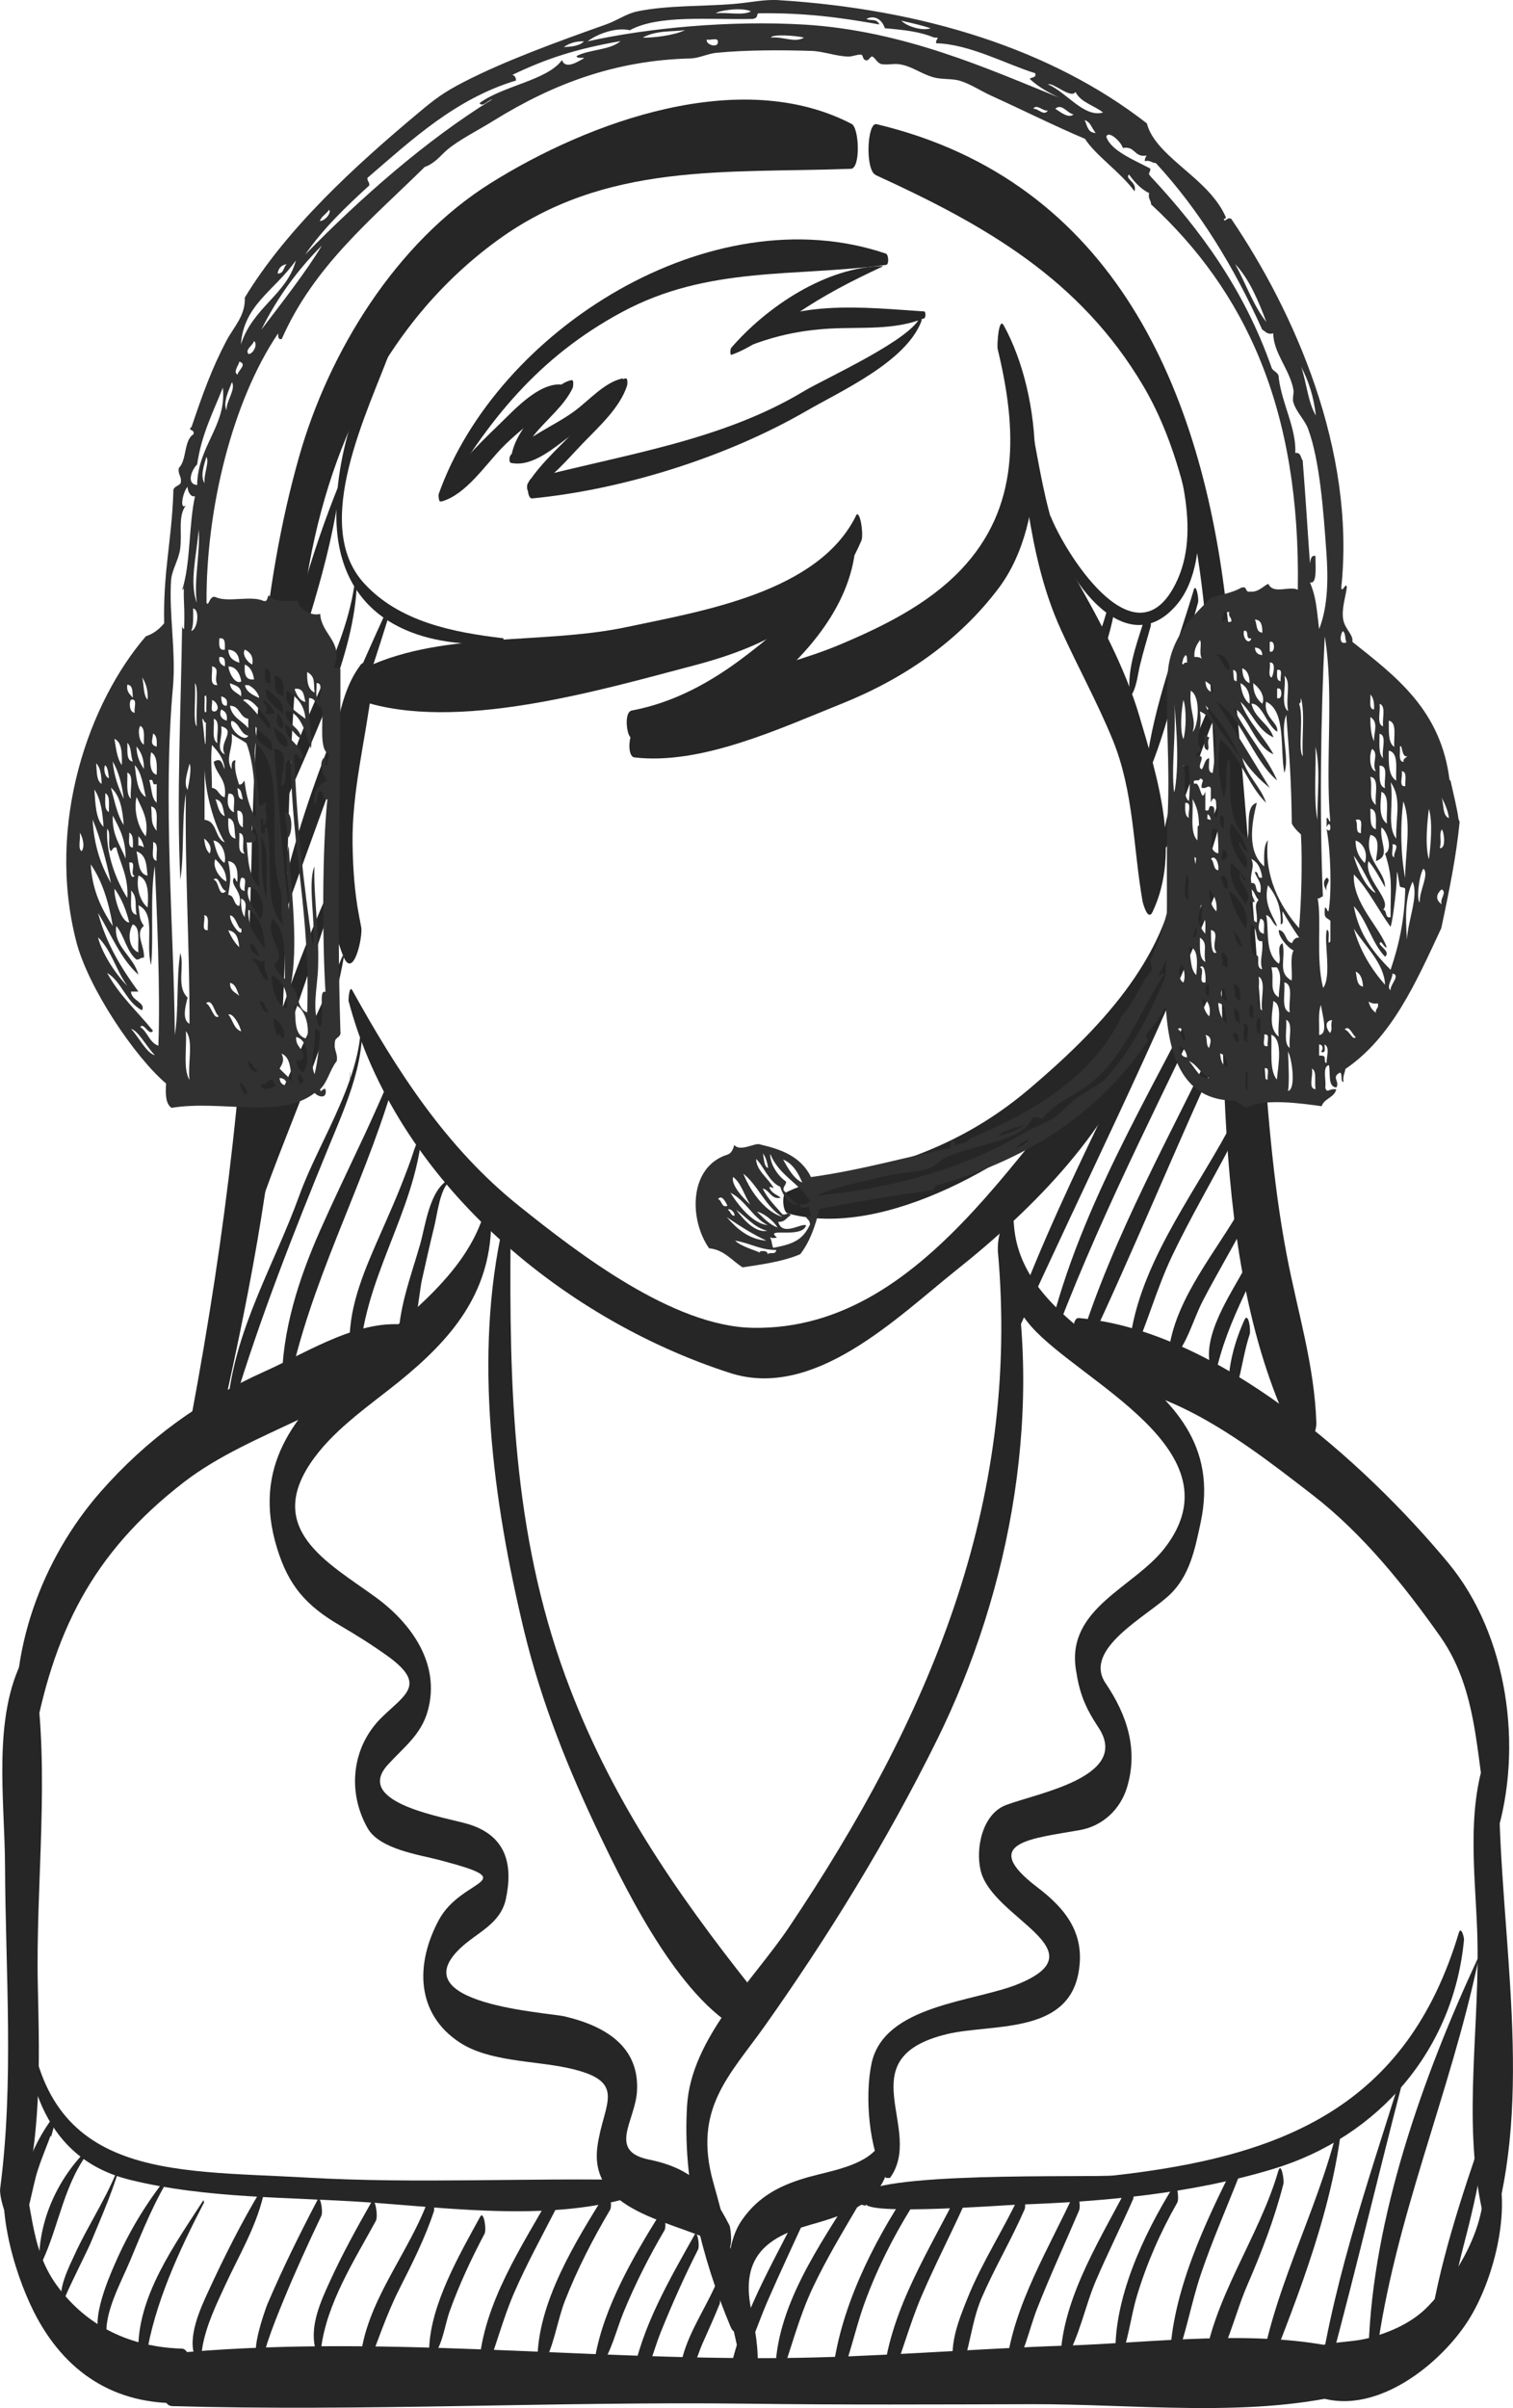 <?xml version="1.0" encoding="UTF-8"?>
<svg id="female_staff_03" data-name="female staff 03" xmlns="http://www.w3.org/2000/svg" viewBox="0 0 120.72 192">
  <defs>
    <style>
      .cls-1 {
        fill: #262626;
      }

      .cls-2, .cls-3 {
        fill: #313131;
      }

      .cls-3 {
        fill-rule: evenodd;
      }
    </style>
  </defs>
  <g>
    <path class="cls-1" d="M17.36,114.45c2.33-10.26,4.42-20.56,5.05-31.08,.71-11.78,.3-23.54,1.79-35.28,1.44-11.32,6.11-22.1,15.49-28.93,8.63-6.28,18.24-5.33,28.2-5.7,.79-.03,.67-3.26,.06-3.58-8.85-4.6-20.94-.2-28.8,4.72-7.53,4.71-12.91,13.42-15.29,21.83-3.01,10.6-3.56,21.76-3.81,32.72-.34,15.06-2.02,29.06-4.79,43.85-.27,1.46,1.59,3.68,2.09,1.44Z"/>
    <path class="cls-1" d="M69.85,13.95c8.73,3.99,16.33,8.29,21.38,16.84,5.5,9.32,5.26,24.06,5.88,34.68,.91,15.51-.96,35.07,6.27,49.36,.79,1.56,1.68-.57,1.65-1.37-.15-4.64-1.51-8.89-2.37-13.43-1.14-5.98-1.56-12.1-1.99-18.17-.8-11.12-1.57-22.12-2.79-33.21-1.93-17.43-8.96-34.23-27.94-38.75-.76-.18-.92,3.66-.08,4.04Z"/>
    <path class="cls-1" d="M79.6,27.82c1.56,6.43,1.82,12.65-2.97,17.65-2.62,2.73-6.18,4.48-9.6,5.92-5.52,2.32-12.04,2.86-16.55,7.04-.31,.29-.43,1.89,.14,1.96,5.34,.63,11.63-2.32,16.53-4.28,4.92-1.97,9.32-4.96,12.52-9.2,4.09-5.42,3.55-15.26,.42-20.96-.41-.75-.55,1.59-.49,1.86Z"/>
    <path class="cls-1" d="M50.25,58.73c2.12,2.52,6.81-.92,8.8-2.3,4.02-2.8,8.31-7.03,9.11-12.05,.02-.12-.05-1.73-.4-1.37-1.33,1.37-2.14,3.28-3.36,4.78-1.41,1.72-3.15,3.16-4.91,4.5-2.73,2.09-5.71,3.73-9.08,4.36-.6,.11-.43,1.75-.15,2.08Z"/>
    <path class="cls-1" d="M68.29,41.14c-3.02,6.1-12.27,7.58-18.31,8.86-6.91,1.46-15.12,.24-21.37,3.51-.54,.28-.4,2.17,.17,2.36,7.59,2.54,18.98-.81,26.58-2.81,5.95-1.56,10.88-4.09,13.37-9.96,.2-.46-.12-2.62-.45-1.97Z"/>
    <path class="cls-1" d="M28.73,53.07c-2.09,2.78-2.22,7.87-2.5,11.2-.33,3.95-.32,8.16,1.13,11.9,.81,2.1,1.61-1.47,1.46-2.25,.74,3.9-.02-.09-.18-.94-.36-1.9-.48-3.8-.51-5.73-.05-4.2,1.02-8.18,1.53-12.31,.05-.36-.21-2.84-.94-1.87Z"/>
    <path class="cls-1" d="M80.33,30.82c1.59,6.62,1.47,13.14,4.33,19.41,1.33,2.93,2.88,5.74,4.11,8.73,1.71,4.19,1.63,8.53,2.39,12.89,.04,.2,.43,1.64,.8,.86,2.29-4.8,.38-10.78-1.05-15.61-1.16-3.92-3.22-7.71-5.23-11.25-2.87-5.05-2.78-11.39-4.61-16.86-.47-1.39-.84,1.34-.72,1.83Z"/>
    <path class="cls-1" d="M93.97,69.28c-.9,7.32-6.47,12.98-11.86,17.55-2.99,2.53-6.19,4.32-9.9,5.6-3.18,1.09-6.46,1.17-9.49,2.64-.36,.17-.27,1.56,.12,1.67,7.74,2.17,18.53-4.32,23.88-9.5,5.13-4.96,8.66-10.27,8.19-17.57-.06-.95-.75-1.85-.92-.39Z"/>
    <path class="cls-1" d="M86.02,108.15c2.4,2.02,5.45,2.73,8.27,4.07,3.74,1.78,7.2,4.47,10.46,6.99,3.97,3.07,7.31,7.22,10.17,11.28,3.3,4.69,2.78,10.48,4.07,15.79,.06,.25,.26,.52,.38,.13,2.19-7.03,.95-16.06-3.82-21.8-6.68-8.05-18.45-18.56-29.48-19.52-.71-.06-.46,2.71-.05,3.06Z"/>
    <path class="cls-1" d="M118.95,139.03c-2.03,4.53-1.27,10.05-1.09,14.85,.28,7.36-1.19,15.03,.38,22.27,.28,1.3,1.02,1.13,1.3-.03,2.75-11.29-.22-24.04,.08-35.55,0-.17-.29-2.39-.67-1.54Z"/>
    <path class="cls-1" d="M118.35,174.05c.27,3.41-2.13,7.49-4.4,9.83-1.23,1.27-2.86,2-4.53,2.48-1.79,.52-3.62,.21-5.24,1.13-.6,.34-.53,2.9,.08,3.22,4.74,2.51,10.46-1.9,12.88-5.68,2.08-3.25,3.69-9.4,1.98-13.08-.51-1.09-.79,1.86-.77,2.09Z"/>
    <path class="cls-1" d="M.82,171.7c-1.43,3.56,.23,9.34,1.88,12.62,2.44,4.84,6.46,7.47,11.93,7.28,1-.04,.92-4.31-.11-4.34-4.05-.12-7.55-1.72-9.97-5.02-2.38-3.25-1.81-6.9-3.24-10.35-.08-.2-.32-.6-.49-.19Z"/>
    <path class="cls-1" d="M13.65,191.84c15.32,.44,30.68-.38,45.99-.19,7.58,.1,15.17,.06,22.75,.04,7.95-.02,17.06,1.07,24.79-.74,.77-.18,.68-3.52-.09-3.7-6.95-1.59-14.95-.46-22.06-.23-7.54,.25-15.06,.92-22.61,.99-16.27,.16-32.61-1.93-48.88-.35-.98,.1-.87,4.14,.1,4.16Z"/>
    <path class="cls-1" d="M1.56,176.65c1.76-5.98,1.6-12.04,1.46-18.23-.19-8.26,1.01-17.05-.27-25.19-.04-.26-.44-1.86-.89-1-2.48,4.71-1.48,11.32-1.46,16.49,.04,8.55,.73,17.31-.39,25.8-.1,.77,.93,4.23,1.55,2.13Z"/>
    <path class="cls-1" d="M2.6,139.27c1.6-9.05,4.73-15.43,12.08-21.1,5.51-4.25,13.54-5.71,18.07-10.9,.21-.24,.34-1.54-.11-1.61-3.9-.59-7.95,2.08-11.49,3.67-5.13,2.3-9.42,5.4-13.13,9.62-4.69,5.35-7.45,12.85-6.59,19.94,.12,.98,.92,1.81,1.17,.38Z"/>
    <path class="cls-1" d="M27.83,79.87c3.74,14.13,16.81,25.22,30.42,29.6,6.73,2.17,13.32-4.43,18.05-8.2,6.31-5.02,12.49-11.31,15.2-19.03,.07-.19,0-1.85-.31-1.56-8.84,8.34-16.7,25.42-31.1,25.19-6.39-.1-13.93-5.92-18.68-9.72-5.83-4.67-9.74-10.78-13.31-17.21-.23-.4-.32,.78-.28,.93Z"/>
    <path class="cls-1" d="M79.91,97.13c-.14,3.03,.27,6.26,2.38,8.64,3.91,4.43,16.68,9.89,10.63,17.67-2.44,3.14-7.82,4.78-7.08,9.65,.28,1.88,.72,3.01,1.8,4.64,2.62,3.93-4.84,5.23-7.38,6.19-1.9,.73-2.44,3.49-2.01,5.24,.93,3.82,9.62,6.32,2.99,9.03-3.52,1.44-10.7,1.64-11.7,6.33-.55,2.57-.23,6.91,1.15,9.13h.32c2.81-3.87-3.46-9.54,4.56-11.47,3.5-.84,9.54,.06,10.47-4.83,.59-3.09-.93-5.1-3.28-6.88-4.73-3.6-.36-3.88,3.43-4.56,1.8-.33,3.2-1.65,3.73-3.39,.92-3.04,0-5.79-1.71-8.32-1.84-2.73,3.29-5.31,5.12-7.05,1.61-1.53,2.02-3.67,2.46-5.72,2.69-12.48-14.28-13.7-14.9-23.89-.08-1.31-.89-2.34-.99-.41Z"/>
    <path class="cls-1" d="M70.4,170.61c-.87,1.99-3.9,2.42-5.78,2.94-2.24,.62-4.07,1.5-5.43,3.47-2.14,3.09-.73,9.46,.4,12.63,.36,1.02,.81-.2,.84-.66,.13-1.71-.19-3.29-.52-4.96-.8-4.12,1.31-5.68,4.8-6.66,2.9-.82,5.83-1.77,6.27-5.14,.03-.22-.24-2.38-.58-1.61Z"/>
    <path class="cls-1" d="M79.61,99.66c1.85,20.3-5.55,37.44-16.63,53.96-2.81,4.2-7.83,8.85-8.16,14.26-.37,5.99,1.15,12.1,3.46,17.61,.55,1.3,.87-.98,.83-1.39-.38-3.48-1.26-6.73-2.2-10.1-1.64-5.87,1.3-8.51,4.12-12.48,5.11-7.22,9.75-14.76,13.68-22.69,6.04-12.18,8.7-26.99,5.68-40.37-.41-1.8-.83,.51-.77,1.19Z"/>
    <path class="cls-1" d="M40.14,97.67c-2.38,10.44-.8,22.06,1.67,32.33,1.37,5.7,3.56,11.14,6.09,16.41,2.26,4.71,6.63,13.54,11.72,15.72,1.02,.44,.81-3.04,.41-3.55-6.23-7.85-11.43-15.43-14.91-24.91-4.22-11.5-4.49-23.13-4.38-35.19,0-.29-.37-1.79-.59-.82Z"/>
    <path class="cls-1" d="M38.67,96.58c-2.99,10.38-20.56,13.83-16.57,26.84,.92,3,2.3,4.59,5.04,6.19,1.32,.77,2.59,1.57,3.83,2.46,3.05,2.22,1.42,3-.44,4.79-2.46,2.35-2.86,5.97-1.2,8.9,.96,1.69,4.13,2.12,5.76,2.55,6.82,1.8,1.76,1.35-.08,4.78-1.88,3.5-1.84,7.48,1.7,9.78,2.3,1.49,5.85,1.44,8.44,1.98,5.08,1.05,3,2.75,2.52,6.27-.77,5.57,6.79,5.97,10.31,8.14,.53,.33,.34-1.6,.22-1.83-1.51-2.98-3.06-4.56-6.4-5.24-3.33-.67-1.14-3.06-.98-5.4,.25-3.66-2.62-5.28-5.77-6.02-1.37-.32-13.04-.97-8.32-5.44,1.33-1.26,3.2-1.92,3.63-3.91,.59-2.76,.03-5.03-2.93-5.96-1.74-.55-9.31-1.65-6.49-4.75,1.28-1.41,2.66-2.39,3.19-4.3,1.04-3.74-1.31-6.99-4.17-9.07-3.76-2.74-9.08-5.46-4.86-11.14,1.77-2.39,4.46-4.2,6.75-6.05,4.17-3.38,7.22-6.98,7.34-12.5,0-.25-.25-2.07-.53-1.07Z"/>
    <path class="cls-1" d="M1.88,159.76c.02,6.14,1.73,12.38,8.49,14.04,6.15,1.52,12.77,1.36,19.06,1.8,6.89,.49,14.84,1.57,21.51-.59,.34-.11,.35-1.18-.03-1.19-8.83-.2-17.59,.31-26.47-.2-11-.63-21.32,.24-22.23-13.87-.03-.48-.34-.48-.33,0Z"/>
    <path class="cls-1" d="M69.1,175.77c.67,.84,11.1,.04,12.09,.01,6.8-.23,13.91-.87,20.44-2.86,8.43-2.57,14.36-9.53,15.18-18.26,.02-.19-.24-1.12-.41-.56-4.16,13.87-14.02,17.84-27.5,19.35-1.83,.2-19.81-.39-20.45,1.75-.04,.13-.08,.49,.1,.54,.18,.04,.36,.09,.53,.13v-.1Z"/>
    <path class="cls-1" d="M35.19,39.94c3.73-6.44,7.8-11.49,14.44-15.06,6.88-3.7,13.73-2.78,21.07-3.76,.25-.03,.2-.83-.02-.9-13.94-4.73-31.04,6.08-35.68,19.18-.04,.11,.04,.79,.19,.54Z"/>
    <path class="cls-1" d="M70.41,21.21c-4.5,.08-9.23,3.23-12.08,6.54-.06,.07-.1,.59,.04,.54,1.93-.7,3.47-2.08,5.14-3.23,2.17-1.5,4.52-2.7,6.91-3.81v-.04Z"/>
    <path class="cls-1" d="M59.24,27.79c2.33-.96,4.47-1.45,6.98-1.59,2.56-.14,5.09,.15,7.52-.82,.13-.05,.14-.54-.01-.55-4.24-.26-11.41-1.19-14.58,2.3-.1,.11-.13,.76,.09,.67Z"/>
    <path class="cls-1" d="M73.44,25.21c-.6,1.82-7.58,4.95-9.3,5.98-6.58,3.97-14.42,5.05-21.72,6.97-.44,.12-.39,1.62,.04,1.58,7.25-.7,15.53-3.3,21.89-6.98,2.83-1.63,7.96-3.93,9.18-7.18l-.04-.36-.04-.02h-.02Z"/>
    <path class="cls-1" d="M42.21,39.12c1.62-.72,3.08-2.52,4.3-3.78,1.29-1.34,2.93-2.8,3.52-4.58,.03-.08,.08-.63-.11-.59-.65,.11-.89,.58-1.3,1.08-.74,.9-1.52,1.77-2.31,2.63-1.4,1.52-3.09,2.94-4.21,4.68-.06,.09-.09,.67,.11,.58Z"/>
    <path class="cls-1" d="M49.63,30.18c-1.41,.32-2.63,1.74-3.78,2.59-1.64,1.21-3.77,1.98-5.11,3.52-.1,.11-.16,.58,.04,.62,1.72,.36,3.48-1.26,4.79-2.21,1.52-1.09,3.17-2.3,4.13-3.93,.04-.08,.1-.63-.07-.59Z"/>
    <path class="cls-1" d="M40.78,36.79c.77-.06,1.42-1.59,1.86-2.14,.99-1.23,2.37-2.28,3.05-3.71,.04-.09,.12-.67-.08-.63-1.2,.2-2.28,1.86-3.02,2.76-.91,1.1-1.71,2.22-1.84,3.66l.02,.06Z"/>
    <path class="cls-1" d="M45.21,30.74c-1.94-.59-4.17,1.94-5.42,3.14-1.69,1.62-3.49,3.41-4.62,5.47-.05,.08-.11,.68,.08,.63,1.93-.56,3.45-2.88,4.79-4.26,1.62-1.69,3.82-3.01,5.18-4.9v-.08Z"/>
    <path class="cls-1" d="M31.2,27.61c-3.19,3.57-5.07,11.42-4.12,16.05,1.28,6.25,7.05,8.07,13.09,7.63v-.4c-4.04-.47-8.3-1.32-11.1-4.36-4.34-4.7,.34-13.81,2.16-18.8l-.03-.12Z"/>
    <path class="cls-1" d="M83.76,41.25c.63,4.08,5.83,11.95,10.1,7,3.2-3.71,1.61-12.39-.8-16.1-.17-.27-.22,.49-.19,.58,1.18,4.44,3.18,9.98,.68,14.27-3.28,5.61-8.64-3.05-9.73-5.86l-.05,.09Z"/>
    <path class="cls-1" d="M27.09,38.53c-2.27,5.58-4.18,12.09-4.97,18.07-.02,.1,.1,.72,.2,.39,1.71-5.95,4.09-12.2,4.81-18.35l-.04-.11Z"/>
    <path class="cls-1" d="M28.27,46.7c-.91,6.08-5,11.42-5.85,17.54,0,.07,.05,.5,.14,.27,2.15-5.22,5.5-11.6,5.89-17.51-.06-.1-.12-.2-.18-.3Z"/>
    <path class="cls-1" d="M30.6,49.22c-3.67,8.04-7.25,16.62-8.74,25.3-.02,.09,.08,.61,.17,.33,2.94-8.43,6.25-16.87,8.89-25.41-.11-.07-.22-.15-.32-.22Z"/>
    <path class="cls-1" d="M27.91,67.29c-3.16,6.8-6.07,13.96-7.7,21.29-.03,.13,.09,.74,.22,.4,2.84-7.04,5.21-14.39,7.5-21.62l-.02-.08Z"/>
    <path class="cls-1" d="M27.34,76.19c-2.95,7.29-7.79,15.12-8.01,23.13,0,.28,.23,.67,.36,.22,2.2-7.78,6.34-15.25,7.74-23.21l-.08-.15Z"/>
    <path class="cls-1" d="M27.93,86.04v-.54h-.02v.54h.02Z"/>
    <path class="cls-1" d="M28.72,80.35c.68,4.97-3.2,10.42-4.82,14.92-1.99,5.51-5.04,10.47-5.7,16.38-.02,.19,.24,1.06,.4,.53,2.12-7.04,4.83-13.92,7.62-20.72,1.41-3.43,3.22-7.33,2.52-11.12l-.02,.02Z"/>
    <path class="cls-1" d="M30.98,86.15c-.09,.23-.19,.5-.32,.84-.67,1.54-1.36,3.06-2.08,4.57-1.01,2.15-2.04,4.3-3.01,6.48-1.75,3.95-3.08,8.07-3.09,12.41,0,.38,.38,1,.52,.32,1.7-8.47,5.86-15.88,8.29-24.01-.11-.2-.22-.4-.31-.61Z"/>
    <path class="cls-1" d="M33.36,91.25c.38-1.27-.23,.15-.31,.41-.3,.97-.68,1.92-1.05,2.87-.8,2.02-1.74,3.99-2.57,6-1.08,2.63-2.08,5.77-1.17,8.58,.19,.59,.43,.03,.43-.3,.09-6.66,4.48-12.12,4.99-18.65,.01-.1-.09-.36-.13-.14-.08,.38-.16,.76-.24,1.14l.05,.1Z"/>
    <path class="cls-1" d="M35.77,94.08c-1.5,.81-1.83,3.67-2.24,5.1-.7,2.48-1.85,5.4-1.72,8.02,0,.07,.05,.53,.23,.41,1.2-.82,1.34-4.27,1.62-5.54,.32-1.42,.63-2.83,.98-4.24,.24-.94,.43-2.84,1.14-3.56l-.03-.2Z"/>
    <path class="cls-1" d="M88.42,48.25c-.32,1.52-1.05,2.96-1.26,4.5-.01,.07-.02,.77,.18,.63,.52-.37,.69-1.33,.87-1.9,.27-.82,.48-1.64,.65-2.48,.08-.39-.24-1.69-.44-.75Z"/>
    <path class="cls-1" d="M91.44,48.95c-.56,1.89-1.41,3.92-1.33,5.92,0,.06,.12,.68,.26,.4,.34-.68,.41-1.47,.58-2.2,.25-1.05,.57-2.09,.86-3.13,.08-.29-.17-1.67-.37-.99Z"/>
    <path class="cls-1" d="M95.24,47.06c-1.35,4.51-3.17,9.14-3.76,13.83-.01,.13,.08,.94,.25,.52,1.73-4.2,2.59-9,3.86-13.37,.08-.29-.16-1.64-.36-.98Z"/>
    <path class="cls-1" d="M96.6,56.01c-1.39,3.5-3.3,7.02-3.78,10.79-.02,.15,.11,1.14,.3,.63,1.32-3.46,2.5-6.99,3.84-10.46,.11-.28-.1-1.61-.35-.97Z"/>
    <path class="cls-1" d="M97.42,63.34c-1.12,3.49-2.8,6.92-3.51,10.52-.02,.11,.1,1.01,.26,.68,1.56-3.18,2.55-6.88,3.59-10.27,.09-.28-.14-1.57-.34-.94Z"/>
    <path class="cls-1" d="M96.61,70.41c-4.84,11.74-11.32,22.79-15.75,34.7-.11,.29,.1,1.57,.39,.92,5.23-11.56,10.99-22.92,15.7-34.71,.11-.27-.09-1.51-.34-.91Z"/>
    <path class="cls-1" d="M97.47,75.74c-4.62,9.75-10.78,19.16-13.53,29.69,.15,.18,.29,.36,.45,.52,3.84-10.04,8.79-19.39,13.33-29.14,.12-.27-.08-1.42-.25-1.08Z"/>
    <path class="cls-1" d="M97.47,81.99c-3.93,8.27-8.69,16.54-11.39,25.35,.19,.13,.38,.27,.58,.4,3.85-8.13,7.24-16.53,11.05-24.69,.13-.27-.08-1.4-.24-1.06Z"/>
    <path class="cls-1" d="M98,90.1c-2.92,5.4-7.43,11.19-7.91,17.51,0,.15,.12,.88,.31,.45,1.15-2.57,1.88-5.29,3.09-7.86,1.46-3.07,3.19-6,4.76-9,.15-.27-.06-1.45-.25-1.09Z"/>
    <path class="cls-1" d="M99.06,96.23c-1.97,3.48-5.13,7.13-5.76,11.16-.01,.08,.05,1.25,.3,.97,1.14-1.25,1.6-3.16,2.38-4.66,1.08-2.08,2.29-4.1,3.38-6.17,.18-.33-.06-1.75-.31-1.31Z"/>
    <path class="cls-1" d="M99.32,101.09c-1.12,2.11-3.48,5.45-2.71,7.99l.17,.25,.08-.02c.21-.06,.26-.3,.3-.49,.57-2.25,1.48-4.27,2.48-6.36,.16-.33-.07-1.83-.33-1.36Z"/>
    <path class="cls-1" d="M99.27,105.28c-.54,1.21-.96,2.52-1.15,3.83-.05,.4-.07,.83,.09,1.22,.13,.34,.43,.37,.54-.01,.36-1.3,.53-2.64,.96-3.93,.11-.32-.1-1.88-.44-1.11Z"/>
    <path class="cls-1" d="M4.08,170.36c.1-.38,.21-.75,.31-1.13,.05-.1,.02-.63-.11-.47-1.78,2.25-3.15,6.05-3.08,8.91,0,.08,.09,.6,.24,.37,.92-1.39,1.08-3.57,1.62-5.15,.34-1.02,.77-2.01,1.13-3.03,.13-.36-.08-.72-.11-.44-.06,.54-.05,.37-.03,.93h.03Z"/>
    <path class="cls-1" d="M7.3,171.06c-2.46,2.27-4.09,5.54-4.18,8.96,0,.05,.09,.64,.2,.4,1.44-3.02,1.77-6.47,4-9.15l-.03-.22Z"/>
    <path class="cls-1" d="M9.74,171.95c-.84,2.73-2.64,5.28-3.82,7.89-.22,.49-1.58,3.14-.8,3.7l.06-.31c-.05-.11,1.82-3.84,2.04-4.37,.93-2.24,1.94-4.5,2.54-6.86l-.02-.06Z"/>
    <path class="cls-1" d="M13.81,172.98c-1.96,2.36-3.47,4.8-4.7,7.65-.42,.97-2.26,5.16-.73,6.03,.15,.09,.15-.35,.14-.41-.24-1.84,1.18-4.35,1.86-6,.97-2.32,2.05-5.04,3.46-7.13l-.03-.15Z"/>
    <path class="cls-1" d="M16.24,175.41c-2.26,3.51-5.35,7.73-5.2,12.15,.02,.45,.48,1.33,.61,.42,.66-4.28,2.64-8.54,4.63-12.37l-.04-.19Z"/>
    <path class="cls-1" d="M20.8,174.65c-1.53,2.54-2.91,5.29-4.15,7.98-.65,1.4-1.78,3.82-1.04,5.39l.17,.11c.32-.26,.31-.67,.38-1.05,.3-1.69,1.1-3.34,1.81-4.88,1.07-2.31,2.42-4.57,3.02-7.06,.02-.08-.05-.72-.19-.49Z"/>
    <path class="cls-1" d="M25.33,175.41c-1.43,2.73-2.8,5.5-4.01,8.34-.1,.24-1.68,4.58-.44,4.32,.22-.04,.15-.62,.02-.73,0,0-.2,.91,.09,.43,.18-.29,.24-.69,.35-1.01,.38-1.15,.84-2.28,1.3-3.4,.93-2.26,1.95-4.49,3-6.69,.15-.31-.07-1.7-.3-1.27Z"/>
    <path class="cls-1" d="M29.64,175.57c-1.18,2.08-2.34,4.17-3.33,6.35-.72,1.57-1.57,3.45-1.18,5.22,.03,.15,.1,.35,.26,.39l.1,.02,.13-.29c.43-3.59,2.67-7.07,4.37-10.19,.2-.37-.07-2-.35-1.5Z"/>
    <path class="cls-1" d="M34.22,175.25c-1.55,4.41-5.12,8.3-5.49,13.08-.02,.23,.2,1.39,.47,.71,.9-2.21,1.59-4.43,2.68-6.57,1.02-2.02,2.03-4.01,2.74-6.16,.1-.32-.15-1.77-.41-1.05Z"/>
    <path class="cls-1" d="M38.33,176.71c-1.67,3.06-3.99,7.03-4.09,10.59,0,.05,.06,.83,.25,.63,.83-.88,.99-2.56,1.4-3.68,.76-2.12,1.72-4.16,2.77-6.15,.18-.35-.07-1.84-.33-1.38Z"/>
    <path class="cls-1" d="M44.03,174.85c-2.36,4.2-5.47,8.8-5.81,13.74-.02,.23,.2,1.41,.48,.72,.86-2.15,1.4-4.38,2.33-6.52,.99-2.27,2.18-4.44,3.31-6.64,.16-.32-.06-1.75-.31-1.31Z"/>
    <path class="cls-1" d="M48.36,174.81c-2.39,3.84-5.49,8.75-5.48,13.44,0,.11,.12,.8,.33,.49,.97-1.45,1.22-3.64,1.86-5.28,.99-2.53,2.23-4.94,3.61-7.27,.19-.33-.04-1.83-.32-1.38Z"/>
    <path class="cls-1" d="M52.7,176.44c-2.12,3.4-4.51,7.48-5.21,11.48-.03,.14,.04,1.31,.35,.89,.93-1.24,1.31-2.98,1.9-4.42,.93-2.27,2.04-4.46,3.28-6.57,.19-.33-.03-1.83-.32-1.38Z"/>
    <path class="cls-1" d="M55.43,178.16c-1.93,3.45-4.3,7.47-4.94,11.41-.02,.13,.02,1.2,.32,.82,.96-1.2,1.32-2.97,1.89-4.39,.91-2.26,1.9-4.48,3-6.65,.14-.29-.05-1.58-.28-1.18Z"/>
    <path class="cls-1" d="M57.02,182.35c-.93,2.04-2.41,4.17-2.73,6.42-.02,.11-.04,1.03,.26,.85,.78-.45,1.13-1.94,1.48-2.72,.48-1.06,.95-2.13,1.39-3.2,.14-.33-.18-1.84-.4-1.35Z"/>
    <path class="cls-1" d="M64.12,175.5c-2.01,4.18-4.68,8.46-5.75,13.01-.03,.13,.07,1.13,.3,.77,1.13-1.78,1.75-3.93,2.59-5.85,1-2.29,2.07-4.56,3.11-6.83,.13-.27-.08-1.45-.25-1.09Z"/>
    <path class="cls-1" d="M68.16,174.58c-2.72,4.4-6.32,9.36-6.3,14.76,0,.18,.2,.91,.37,.41,.9-2.5,1.49-4.96,2.64-7.39,1.06-2.23,2.33-4.35,3.58-6.47,.18-.31-.03-1.73-.3-1.31Z"/>
    <path class="cls-1" d="M72.5,174.56c-2.87,4.28-5.56,9.67-6.08,14.85-.01,.12,.19,1.28,.41,.81,.92-2.06,1.35-4.35,2.11-6.48,.99-2.75,2.31-5.37,3.85-7.84,.19-.31-.01-1.77-.3-1.34Z"/>
    <path class="cls-1" d="M76.57,174.56c-2.33,4.7-5.51,9.53-6.07,14.85-.03,.24,.17,1.37,.46,.71,.97-2.3,1.58-4.74,2.57-7.05,1.04-2.42,2.25-4.77,3.34-7.16,.15-.32-.08-1.77-.3-1.34Z"/>
    <path class="cls-1" d="M81.44,174.83c-1.3,2.83-3.05,5.46-4.22,8.35-.68,1.69-1.74,4.2-.91,6.01,.04,.09,.17,.27,.25,.08,.83-1.89,.92-4.08,1.76-6.05,1.04-2.4,2.38-4.66,3.43-7.06,.15-.34-.11-1.77-.31-1.34Z"/>
    <path class="cls-1" d="M85.76,174.76c-1.98,4.35-4.92,9.06-5.46,13.88-.01,.12,.07,.99,.33,.65,1.08-1.43,1.46-3.53,2.11-5.19,1.04-2.65,2.24-5.24,3.36-7.86,.16-.37-.12-1.96-.34-1.48Z"/>
    <path class="cls-1" d="M90.12,174.04c-2.11,4.14-5.14,8.78-5.48,13.52,0,.1,.1,1.02,.32,.65,1.16-1.84,1.61-4.35,2.48-6.37,.94-2.19,2.01-4.32,2.97-6.5,.13-.31-.08-1.74-.3-1.31Z"/>
    <path class="cls-1" d="M93.64,174.3c-2.39,3.85-4.85,9.05-4.63,13.68,0,.06,.13,.7,.26,.41,.76-1.65,.92-3.58,1.44-5.32,.78-2.6,1.88-5.1,3.22-7.45,.18-.31-.03-1.75-.3-1.32Z"/>
    <path class="cls-1" d="M98.54,172.47c-2.38,4.73-5.03,10.27-5.2,15.64,0,.15,.12,.98,.32,.5,.95-2.35,1.36-4.95,2.18-7.36,.89-2.61,2-5.14,3.01-7.71,.09-.23-.11-1.47-.31-1.07Z"/>
    <path class="cls-1" d="M102,173.07c-1.53,5.33-5.33,10.3-5.97,15.83,0,.06,.1,.93,.27,.71,1.59-1.99,2.2-5.08,3.22-7.41,1.14-2.63,2.17-5.29,2.88-8.07,.08-.3-.18-1.79-.39-1.06Z"/>
    <path class="cls-1" d="M107.02,168.36c-1.43,7.02-5.16,13.36-6.39,20.37-.04,.22,.14,1.45,.4,.8,2.62-6.63,5.49-13.88,6.12-21.02,0-.1-.08-.38-.13-.15Z"/>
    <path class="cls-1" d="M112.74,162.39c-2.55,8.6-5.74,17.14-7.27,26-.05,.27,.26,1.69,.47,.93,2.42-8.88,4.47-17.86,6.87-26.75l-.07-.19Z"/>
    <path class="cls-1" d="M117.9,156.17c-4.35,9.35-8.37,20.64-8.7,31.03-.02,.45,.47,1.78,.61,.68,1.44-10.97,5.88-20.85,8.14-31.57l-.05-.14Z"/>
    <path class="cls-1" d="M118.41,169.93c-1.77,5.08-3.69,10.87-4.42,16.2-.01,.08,.04,.89,.23,.6,1.46-2.2,1.89-5.17,2.56-7.69,.77-2.92,1.45-5.89,1.76-8.9,0-.06-.06-.4-.13-.21Z"/>
  </g>
  <path class="cls-3" d="M96.06,58.64c.24-.04,.25,.14,.44,.15-.25,.44,.05,.76-.15,1.04-.48-.27-.12-.54-.29-1.19Z"/>
  <path class="cls-3" d="M22.74,64.75c.68-.1,.62,1.98,.15,2.09,.11-.85-.16-1.33-.15-2.09Z"/>
  <path class="cls-3" d="M105.86,69.98c.43,.22-.19,.58,0,1.04-.28-.36-.31-.79,0-1.04Z"/>
  <path class="cls-2" d="M96.34,65.29s-.07-.03-.1-.05c-.16,.27-.4,.49-.68,.64,0,2.94-.46,5.72-1.46,7.83,.02,.29,.42,.01,.39,.37-1.66,4.18-3.21,8.55-6.26,11.89-.53,.58-1.43,.95-2.23,1.51-.72,.5-1.35,1.3-1.98,1.69-.72,.44-1.59,.72-2.4,1.21-4.22,2.52-9.87,4.34-16.43,4.94,1.5-.75,3.43-1,4.97-1.44,1.3-.37,2.73-.35,3.9-.7,.48-.14,.9-.66,1.47-.93,2.03-.95,5.99-1.21,6.85-3.11,.37-.14,.57-.03,.78,.08,.91-1.22,2.22-1.69,3.37-2.49,3.17-2.21,4.31-5.98,6.34-9.02-.13-.31-.21,.14-.42,.08,1.78-3.49,2.2-7.41,2.63-11.74-.12,.02-.24,.03-.36,.02-.34-.03-.6-.18-.82-.37,0,4.13-.68,7.77-2.11,10.87l.13,.75c-.96,1.1-1.37,2.59-2.4,3.65-2.14,4.64-6.72,7.55-12.18,9.84-.15,.36-.8,.37-1.21,.55,.11-.17,.07-.42-.18-.41-.22,.21-.02,.47-.11,.58-3.19,.63-7.07,1.76-11.13,2.32-.82-1.66-2.38-2.21-4.06-2.6-.36-.19-1.58,.63-2.06,.04-.1,.3-.18,.62-.52,.76-3.13,.96-3.1,5.2-1.49,7.48,1.17,.1,1.81,.97,2.67,1.52,1.48-.23,3.2-.45,4.6-1.05,.78-1.01,1.21-2.27,1.53-3.6,2.82-.57,6.2-1.13,8.99-1.5,.24-.08,.13-.41,.47-.42,7.79-2.22,13.14-6.18,16.69-11.42,.21-.26-.22-.4-.01-.66,1.09-1.32,2.04-2.74,2.33-4.64,1.41-2.47,2.13-5.43,2.35-8.75,.05-.19,.52-.07,.36-.4,.11-1.01,.14-2.1,.12-3.23-.12-.01-.23-.04-.34-.08Zm-14.64,24.39c-.43,.47-1.27,.66-2.01,.91,.34-.54,1.34-.61,2.01-.91Zm-17.69,4.61c-.7-.33-1.11-1.1-1.53-1.84,.73,.3,1.18,.99,1.53,1.84Zm-3.14-2.32c.22,.26,.34,.67,.42,1.15-.34-.09-.32-.71-.42-1.15Zm1.56,5.05c-1.23-.33-2.47-1.82-3.12-3.44,1.18,.94,1.81,2.69,3.12,3.44Zm-.39,.85c-.67-.24-1.14-.78-1.64-1.26,.42,.06,1.28,.66,1.64,1.26Zm-3.55-4.03c.64,.46,.9,1.49,1.37,2.2-.54-.48-1.55-1.56-1.37-2.2Zm2.76,3.84c-1.13-.11-2.24-1.42-2.97-2.58,1.18,.58,1.79,1.99,2.97,2.58Zm-.03,.45c-.96,.19-1.88-.87-2.48-1.67,.81,.57,1.43,1.43,2.48,1.67Zm-2.61-1.2c-.3,.03-.31-.36-.52-.46,.05-.19,.54,.11,.52,.46Zm-1.32-1.32c.29-.41,.63,.24,.75,.53-.5,.19-.42-.46-.75-.53Zm3.86,3.31c-1.41-.11-2.33-.93-3.17-1.88,1.01,.69,2.04,1.35,3.17,1.88Zm.09,1.09c.09-.38-.87-.28-.57-.12-.39-.2-1.51-.49-2.02-.97,1.15,.17,2.01,.76,3.29,.74-.07,.44-.47,.11-.7,.35Zm3.35-3.82c-.08,.36,.08,.3,.13,.75l-.42,.08c.1,.21,.32,.26,.33,.61-.58,1.24-1.33,1.56-2.93,1.86-.14-.22-.07-.47-.26-.84,.14,.07,.31,.09,.55,.01-1.07-.85,2,.15,2.33-.97-.42-.18-1.89,.93-2.23-.27,.6,.02,.64-.36,1-.51-.21-.36-.35,.03-.67-.1-.55-.65-1.15-1.2-1.57-2.05,.57,.12,.68,.91,1.44,.74-.31-.27-.75-.35-.91-.84,.16-.06,.2,.07,.34,.05-.41-.76-1.39-1.4-1.39-2.3,.52,.44,1.04,1.86,1.92,2.21,.24,.75,.84,1.63,1.45,1.41-.52-.19-.78-.76-1.18-1.12-.06-.32,.21-.41,.2-.7-.6-.4-1.29-1.35-1.27-2.22,.72,1.76,2.27,2.28,3.18,3.76-.22,.22-.46,.37-.82,.26,0,.44,.46,.24,.8,.19Zm16.49-4.62c.13-.38,.62-.5,.96-.73-.02,.46-.64,.49-.96,.73Z"/>
  <path class="cls-2" d="M116.38,65.34c-.15-1.06-.43-2.09-.65-3.13-.02,0-.05,0-.07,0-.69-5.61-4.28-8.27-7.76-11.04,.12-.53-.6-1.01-.73-1.79-.14-.85,.21-1.86,.29-2.54-.04-.53-.4,.53-.44,0,1.15-10.98-3.77-22.01-8.78-29.39-.33-.2-.55,.38-.59,0,.09,0,.17-.02,.15-.15-.32-.71-.67-1.2-1.17-1.79-1.71-1.98-4.6-3.56-5.12-5.67C83.92,3.93,73.65,.73,62.11,.01c-1.13-.07-2.23,.19-3.51,.3-2.48,.21-5.38,.1-7.76,.6-.87,.18-1.6,.73-2.49,1.04-3.89,1.38-8.13,2.92-11.41,4.62-1.54,.8-2.25,1.33-3.51,2.39-5.14,4.29-10.58,9.29-13.9,14.77,.07,1.43-.88,2.33-1.46,3.43-1.17,2.22-1.89,4.23-2.78,6.86-.38,.39,.24,.12,.15,.6-.79,.49-.52,2.06-1.17,2.69-.1,.55,.25,.64,.15,1.19-.15,.3-.65,.24-.59,.75-.13,3.88-.82,6.31-.73,10.44-.38,.46-.84,.84-1.46,1.04-4.51,5.23-7.98,14.9-5.56,24.32,.95,3.72,4.7,9.25,7.17,11.34-.05,.85-.04,1.63,.44,1.94,3.98-.66,8.67,.95,11.42-1.19,.19,.26,.93,.54,.88-.15-.02-.53-.48,.32-.44-.15,.6-.59,.79-1.59,1.32-2.24,.1-.65-.25-.84-.15-1.49,0-.45,.53-.36,.44-.89-.31-9.46,.03-19.9,0-28.79,.06-.36-.67,.08-.44-.45,.62-1.82-1.09-2.44-1.17-4.03-.78,.2-1.76-.44-1.76-1.04-.95,.02-1.96,.11-2.34-.45-.16,.14-.05,.55-.44,.45-.93-.45-2.88,.15-3.8-.3-.5-.2-.55,.82-.73,.45-.05-7.43,2.04-16.05,5.71-21.48,.01,.23-.02,.52,.29,.45,2.57-5.84,7.2-9.57,11.41-13.72,.81-.28,1.28-.93,1.76-1.34,.94-.81,2.49-1.57,3.8-2.39,4.62-2.85,9.6-4.78,15.66-4.92,.66-.02,1.36-.38,2.05-.45,2.38-.23,5.17-.23,7.61-.15,.92,.03,2,.44,2.93,.45,.33,0,.74-.19,1.02-.15,.17,.03,.08,.46,.44,.45,.17,0,.3-.34,.44-.3,.2,.06,.41,.54,.73,.6,.45,.08,.93-.04,1.32,0,1.07,.12,1.71,.72,2.78,1.04,.71,.21,1.52,.09,2.19,.3,.8,.24,1.67,.82,2.49,1.19,2.68,1.22,5.03,2.4,7.46,3.43,.84,1.32,2.83,2.65,3.95,4.18,.24-.75-.8-.97-.44-1.34,.44,.6,.92,1.15,1.61,1.49-.11,.46,.15,.54,.15,.89,7.46,6.9,11.95,16.21,11.71,30.73-.7-.33-1.93,.39-2.34-.45-.17-.07-.77,.7-1.46,.6-.45,.11-.18-.51-.73-.3-.66,.37-1.52,.54-2.34,.75-1.42,1.38-3.35,3.24-3.51,6.12-.2,3.61,.19,6.97,0,11.19-.15,3.39,.03,8.02-.15,11.93-.28,6.12,.71,10.85,5.41,10.89,.42,.12,.67,.41,1.02,.6,1.21-.84,4.58-.35,6-.15,.21-.63,1-.67,1.17-1.34-.52-.13-.75,.38-.88-.15,.1-.59-.26-1.65,.29-1.79,.15,.64-.12,1.71,.59,1.79,.32-.46-.43-.82,.29-1.19,.25,.09-.01,.71,.29,.75-.08-.48,.1-.69,.15-1.04,3.73-2.54,5.64-6.93,7.65-11.23,.59-2.8,1.19-5.64,1.46-8.47-.02-.05-.04-.1-.05-.15ZM12.21,58.49c.3,.14,.32,.57,.29,1.04-.58-.14-.31-.57-.29-1.04Zm-.15,1.49c.47,.27,.48,1,.44,1.79-.63-.14-.54-1.35-.44-1.79Zm.44,8.65c-.51-.08-.21-.97-.29-1.49,.51,.08,.21,.97,.29,1.49Zm0-2.39c-.51-.61-.35-1.02-.44-1.94,.66,.12,.38,1.2,.44,1.94Zm0-3.73v1.49c-.44-.35-.39-1.2-.59-1.79,.47-.18,.11,.48,.59,.3Zm-1.46,13.43c-.85-.37-.83-1.67-.44-2.24,.64,.24,.37,1.41,.44,2.24Zm-.73-9.55c.34,.15,.3,.69,.29,1.19-.46-.03-.25-.74-.29-1.19Zm0,7.16c-.62,.01-1.24-1.99-1.17-2.69,.54,.74,.92,1.65,1.17,2.69Zm-.15-14.32c.34,.3,.25,1.04,.44,1.49-.56-.08-.41-.88-.44-1.49Zm.59,10.59c-.34,.43-.42-.65-.44-1.04,.67-.18-.01,1.01,.44,1.04Zm1.02,0c-.77-.16-.7-1.18-.88-1.94,.84,.29,.79,1.21,.88,1.94Zm-.73-2.39v-.75c.23,.21,.37,.51,.44,.89-.12-.08-.24-.16-.44-.15Zm.59-.75c-.68-.76-.97-2.23-.73-3.13,.45,1,.98,1.78,.73,3.13Zm-.88-5.67c.55,.58,.67,1.6,.88,2.54-.69-.44-.75-1.52-.88-2.54Zm.15,11.93c-.66-.12-.38-1.2-.44-1.94,.54,.55,.27,1.21,.44,1.94Zm.15-3.13c.78,.29,.81,1.36,.73,2.54-.63-.48-.93-1.65-.73-2.54Zm.73-14.02c-.37-.37-.28-1.21-.44-1.79,.28,.45,.49,1,.44,1.79Zm-.59,2.09c.41,.18,.27,.92,.29,1.49-.38-.19-.51-1.16-.29-1.49Zm.29,3.43c-.31-.48-.58-1-.59-1.79,.36,.43,.61,.97,.59,1.79Zm-.73-4.48c-.44-.02-.47-.85-.29-1.04,.56-.12,.19,.71,.29,1.04Zm-.59-2.24c.46,.03,.4,.59,.44,1.04-.22-.27-.53-.46-.44-1.04Zm0,7.01c.57,.21,.17,1.41,.29,2.09-.42-.36-.26-1.32-.29-2.09Zm-.44-.6c-.38-.51-.46-1.32-.59-2.09,.61,.27,.61,1.17,.59,2.09Zm.15,2.69c-.42-.87-.77-1.8-.88-2.98,.48,.81,.74,1.83,.88,2.98Zm.15,4.77c-.41-1.08-1.1-1.86-1.02-3.43,.51,.97,1.05,1.92,1.02,3.43Zm-.15-2.68c-.53-.81-.73-1.94-1.02-2.98,.72,.61,.93,1.73,1.02,2.98Zm-.59,1.79c.31,1.32,.98,2.28,.88,4.03-.9-1.39-1.73-3.58-1.61-5.52,.35,.34-.01,1.41,.29,1.79,.15-.1,.15-.34,.44-.3Zm-.59-2.83c-.41-.18-.27-.92-.29-1.49,.41,.18,.27,.92,.29,1.49Zm-.29-3.73c.22,.23,.24,.65,.29,1.04-.36-.1-.45-.87-.29-1.04Zm-.29,1.49c-.44-.25-.37-1.01-.44-1.64,.35,.34,.42,.96,.44,1.64Zm.15,3.43c-.62-.62-.65-1.82-.73-2.98,.5,.73,.66,1.82,.73,2.98Zm.59,4.48c-.78-1.39-1.36-2.99-1.46-5.07,.64,1.53,1.08,3.28,1.46,5.07Zm-2.34-2.54c-.33-.21-.05-1.04-.15-1.49,.22,.31,.45,1.11,.15,1.49Zm2.49,5.97c-.88-1.34-1.64-2.81-1.76-4.92,.91,1.31,1.44,3.01,1.76,4.92Zm1.46,8.2c.59,.14,1.27,1.49,1.9,2.09-.63-.11-1.3-1.46-1.9-2.09Zm2.19,1.34c-.74-.24-.86-1.11-1.46-1.49,.28-.43,.69,.76,1.02,.3-1.23-1.53-2.7-2.82-3.66-4.62,1.19,.73,1.51,2.34,2.78,2.98,.33-.61-.86-.76-.88-1.49h.59c-1.33-1.83-2.55-3.77-3.22-6.27,1.04,1.68,1.79,3.65,3.22,4.92-.36-1.45-2.03-2.27-1.76-3.88,.65,.78,.82,2.05,1.61,2.68,.26,.02,.31-.18,.59-.15,.1-.88-.76-1.93,0-2.54-.4-.57-.3-.76-.44-1.64,1.45,.65,.53,3.01,1.02,4.77,.21-2.51-.1-5.5,.29-7.91,.16,3.54,.45,9.69,.29,14.32Zm-4.83-8.65c1.06,1,1.46,2.69,2.34,3.88-.99-.99-2.05-2.67-2.34-3.88ZM104.99,33.13c-.63-1.05-.74-2.62-1.17-3.88,.58,1.1,1,2.36,1.17,3.88Zm-3.95-7.46c-1.05-1.31-1.65-3.1-2.49-4.62,1.14,1.22,1.84,2.9,2.49,4.62ZM74.25,2.25c-.52,.22-1.78-.06-2.34-.6,.8,.18,1.6,.36,2.34,.6Zm-14.34-1.34c-.64,.35-1.9,.05-2.78,.15,.12-.21,2.1-.51,2.78-.15Zm-13.32,2.39c-.33,.35-.94,.43-1.61,.45,.42-.27,.9-.48,1.61-.45Zm-20.34,13.43c.23,.19-.29,.89-.73,.89,.14-.4,.53-.56,.73-.89Zm-3.37,4.33c-.27,.22-.22,.77-.73,.75,.06-.43,.31-.68,.73-.75Zm.73-.3c-.71,2.72-3.45,3.74-4.39,6.71,.23-3.19,2.68-4.28,4.39-6.71Zm-9.22,55.2c-.33,2-.12,4.56-.44,6.56-.08-8.51-.97-18.73-.15-27.75,.25-2.77-.33-5.87-.15-8.5,.06-.84,.62-1.65,.73-2.54,.16-1.32-.2-2.51,.44-3.43-.52,.4-.23-1.1,.15-1.49-.02,.27,.21,.87,.59,.75-.51,2.31-.34,5.32-1.02,7.46,.17-.02,.12-.27,.15-.45-.09,1.25,.07,1.61,0,3.58-.13-.03-.15-.15-.16-.31-.08,6.42-.46,13.9-.14,20.3,.32-2.11,.1-4.78,.44-6.86-.09,6,.31,12.43,.29,18.35-.62-.32-.32-1.45-.15-2.09-.93-.87-.22-2.52-.59-3.58Zm.73,10.14c-.53-.85-.2-2.58-.29-3.88,.64,.74,.13,2.65,.29,3.88Zm-.15-23.12c-.37-.53,.04-1.55,.15-2.09,.2,.36-.05,1.54-.15,2.09Zm.73-5.07c-.32-.27-.06-2.42-.15-3.43,.32,.27,.06,2.42,.15,3.43Zm-.44-7.61c.2-.45,.15-1.14,.15-1.79,.59,.13,.31,1.74-.15,1.79Zm.44-2.24c-.61-1.64,0-3.82,.15-5.82,.16,1.6-.4,4.07-.15,5.82Zm.59,24.91c.45,.03,.25,.74,.29,1.19-.58,.09-.17-.82-.29-1.19Zm-.15-15.66c.16,.04,.1,.3,.29,.3-.02,3.28-.09,1.19-.29-.3Zm.15,9.55c.38,.27,.65,.73,.44,1.19-.29-.25-.39-.69-.44-1.19Zm.15,13.13c.53-.44,.66,.82,1.02,1.04-.41,.32-.6-.87-1.02-1.04Zm.59-9.85c.48-.43,.54,.84,1.02,.9-.66,.61-.53-.85-1.02-.9Zm.15-1.64c.44,.45,.88,.9,.88,1.79-.55-.28-1.14-1.17-.88-1.79Zm-.15-1.49c.73,.1,1.06,1.25,.88,1.79-.53-.35-.69-1.09-.88-1.79Zm1.46-5.67c-.56-.95,.13-1.57,0-2.83,.36,.28,.8,.48,1.17,.75,.62,1.57,.74,4.23,.73,5.97-.47-.82-.76-1.82-.88-2.98-.15,.1-.15,.34-.44,.3-.16-.58-.39-1.09-.29-1.94-.32,.02-.31,.38-.29,.75Zm1.32-4.03v.75c-.49-.6-1.32-.85-1.46-1.79,.82,.01,.74,.93,1.46,1.04Zm-1.46-2.83c.46,.18,.99,.28,.88,1.04-.32-.32-.85-.42-.88-1.04Zm1.46,4.18c-.33,.63-1.67-.66-1.32-1.19,.65,.19,.64,1.04,1.32,1.19Zm.59,.6c2.61,2.29,.7,8.32,2.05,11.93,0,.9-.05,1.84,.15,2.54-1.7-1.68-.71-5.43-1.32-7.76-.35-.06,.08,.68-.44,.45v-1.19c.2,.05,.12,.37,.15,.6,.66-.31-.06-1.45,.29-1.64-.1-.45-.31,.14-.59,0-.06-1.52-.55-3.6-.29-4.92Zm0-1.34c.36,.72,1.43,.73,1.32,1.94-.64-.44-1.45-.71-1.32-1.94Zm1.76-1.04c.26,.28,.48,.6,.44,1.19-.62-.02-.53-.85-.44-1.19Zm-.88-1.94c.53,.55,1.37,.79,1.32,1.94-.57-.44-1.58-1.14-1.32-1.94Zm1.61,4.62c-.97-.28-.71-.98-1.17-1.64,.53,.4,1.46,.86,1.17,1.64Zm-1.02,17.3c1.18-.75-.72-1.98-.15-3.58,1.14,.78,.97,2.89,1.02,4.77-.39-.29-.7-.68-.88-1.19Zm1.02,3.58c-.91-.47-1.24-1.6-1.17-2.69,.94,.59,1.27,1.31,1.17,2.69Zm-1.61-8.8c-.52-1.4-.32-2.92-.44-4.92,.7,1.08,.35,3.23,.44,4.92Zm-1.46,.9c1.05,.54,1.25,1.98,1.32,3.13-.59-.89-1.39-1.57-1.32-3.13Zm.88,3.73c-.34-.25-.8-.38-.73-1.04,.47,.12,.54,.64,.73,1.04Zm-2.49-2.09c.66,.08,.81,.66,.88,1.34-.38-.36-.65-.83-.88-1.34Zm.88,5.22c-.31-.28-.77-.41-.73-1.04,.47,.12,.54,.64,.73,1.04Zm-.88-10.74c.7,.08,.78,.8,.73,1.64-.16-.04-.1-.3-.29-.3-.32,.63,.78,1.09,.44,2.24-.5-.09-.33-.86-.88-.89,.19-1.2,.24-1.45,0-2.69Zm1.17-2.69c-.4-.19-.44-.74-.44-1.34,.59,0,.41,.78,.44,1.34Zm-.44-3.13c.35,.09,.32,.56,.44,.89-.44,0-.36-.52-.44-.89Zm.59,5.22c-.66-.02-.37-1.01-.44-1.64,.63,.05,.08,1.32,.44,1.64Zm0,2.98c-.52-.08-.42-.68-.29-1.04,.56-.12,.19,.71,.29,1.04Zm-1.17,1.94c.48,.06,.66,1.21,.88,1.04,.23,.96-.93-.36-.88-1.04Zm.88-1.34c.6,.26,.26,.9,.29,1.49-.25-.34-.31-.87-.29-1.49Zm-.44-4.77c-.59-.14-.61-.87-.58-1.64,.62,.12,.44,1.04,.58,1.64Zm-.58,14.02c.35-.15,.89,.78,1.02,1.34-.59-.19-.66-.92-1.02-1.34Zm.88,5.37c.27,.27,.67,.41,.59,1.04-.39-.15-.46-.62-.59-1.04Zm1.02-20.44c.79,.67,.37,3.24,.59,4.92-.89-.83-.93-2.27-1.02-3.58,.34,.05,.56-.02,.73-.15,.11-.61-.47-.51-.29-1.19Zm-.29,4.92c.96,0,1.51,1.91,.88,2.54-.29-.78-1.2-1.62-.88-2.54Zm0,13.87c.31,.19,.4,.59,.73,.75-.24,.33-.82-.25-.73-.75Zm.29-8.06c.31-.39,.6,.39,1.02,0-.22,.8,.4,1.28,.15,1.64-.56-.38-.57-1.3-1.17-1.64Zm1.32,4.03c-.31,.4-.65-.42-.73-.75,.49,0,.39,.6,.73,.75Zm-.59,5.82c.55,.16,.42-.37,.88-.3,.13,.12,.09,.41,.29,.45-.27,.19-1.23,.6-1.17-.15Zm1.17-3.88c0-.49-.25-.74-.15-1.34,.48,.33,1,.99,.73,1.64-.23-.06-.12-.47-.59-.3Zm.29,3.43c.37,.02,.57,.22,.59,.6-.37-.02-.57-.22-.59-.6Zm0-.75c.22-.38,.41-.68,.15-1.19,.79,.29,.7,1.48,.88,2.39-.22-.52-.68-.8-1.02-1.19Zm.88-6.56c.65-3.32,.04-7.59-.15-11.19-.45,1.56,.14,3.34,0,5.07-.5-4.27-.8-8.52-1.17-12.83,1.38,.2,.52,1.72,.59,2.98,.72-.21-.1-2,.73-2.09,.12,7.28,1.58,12.38,1.32,20.14-.95-.32-.62-1.88-1.32-2.09Zm.88,7.76c-.32-.02-.31-.38-.29-.75,.3,.11,.6,.45,.29,.75Zm.15-.89c-.4-.13-.52-.57-.59-1.04,.3,.3,.39,.04,.59-.15,.01-.76-.65-.83-.59-1.64,.98,.22,1.09,1.94,.59,2.83Zm.29-2.69c-1.18-.21-.85-1.8-1.02-2.69,.59,.05,1.27,1.29,1.02,2.69Zm.59,2.83c-.45-1.06,.14-2.34,0-3.58,.24-.04,.25,.14,.44,.15-.07,1.23-.19,2.39-.44,3.43Zm.15-31.18c.59-.06,.16,.93,.29,1.34-.48-.05-.23-.86-.29-1.34Zm-.15,.75c-.51-.23-.62-.86-.59-1.64,.67,.38,.5,.84,.59,1.64Zm-.73,.75c-.51-.12-.69-.59-.88-1.04,.76-.13,.75,.53,.88,1.04Zm-1.46-.9c.73,.5,1.38,1.08,1.46,2.24-.64-.51-1.86-1.15-1.46-2.24Zm-.15,1.64c1.16-.09,1.67,1.78,2.05,2.98,.15-1.1-.23-2.08-.15-4.03,.6-.02,.49,.7,1.02,.75,.16,1.12-.28,3.42,.59,3.73,0,.35-.25,.44-.15,.9-.4,.11,.1-.7-.29-.6-.55,.58,.24,1.83,.29,1.79-.44,.17-1.23,.68-1.02,1.94,.22-.23,.24-.65,.29-1.04,.63-.2,.18,.71,.73,.6-.42,4.03-.4,11.31-.15,15.36-.63-.26,0,2.08-.44,2.83-.7-1.25-.2-3.21-.15-4.77,.1-2.96-.38-5.84-.29-8.06-.59,1.37,.17,4.68-.15,6.27-.7-4.77-1.28-9.82-1.46-15.22,.45-.11,.18,.51,.73,.3-.2-1.19-1.43-1.33-1.46-2.69,.53,.31,.79,.89,1.32,1.19-.14-1.05-1.24-1.12-1.32-2.24Zm-.15-1.19c-.82-.29-.61-.76-.73-1.64,.73,.06,.8,.78,.73,1.64Zm-1.46-2.24c.49,.05,.41,.68,.44,1.19-.63,.1-.39-.69-.44-1.19Zm.73,3.58c-.45,.1-.28,.1-.73,0,.41-.41-.13-.62-.15-1.04,.42,.21,.73,.55,.88,1.04Zm-1.17-1.19c-.49-.25-1.03-.44-1.17-1.04h.29c.42,.21,.73,.55,.88,1.04Zm-1.17-2.69c.44,.2,.65,.63,.73,1.19-.72,.09-.79-.49-.73-1.19Zm0-1.19c.38,.21,.7,.48,.59,1.19-.4-.17-.85-.82-.59-1.19Zm2.05,5.97c-.23,.05,.13,.26-.15,.3-.67-.76-1.21-1.65-2.05-2.24,.65-.39,1.67,1.23,2.2,1.94Zm-2.49-4.92c-.48-.15-.86-.41-.88-1.04,.59,.04,.85,.43,.88,1.04Zm.15,1.49c-.43,.28-.97-.59-1.02-1.19,.76,0,.98,.9,1.02,1.19Zm-1.02,8.95c.72-.08,.35,.94,.44,1.49-.55-.25-.56-.92-.44-1.49Zm-.29-3.13c-.78-.38-.14-1.29-.29-2.24,1.26,.34-.25,1.28,.29,2.24Zm-.29-3.58c.32,.13,.52,.37,.44,.89-.46-.14-.62-.47-.44-.89Zm.44-.3c-.41,.02-.42-.37-.44-.75,.3,.09,.55,.23,.44,.75Zm-.15-3.13c-.26-.14-.51-.28-.44-.75,.46-.07,.47,.32,.44,.75Zm-.44-2.24c.52-.09,.44,.44,.44,.9-.53,.09-.45-.44-.44-.9Zm-.15,8.35c-.48-.26-.23-1.26-.29-1.94,.56,.17,.18,1.31,.29,1.94Zm-.44-6.12c.73,.14,.1,.86,.44,1.49-.72,.08-.35-.94-.44-1.49Zm0,2.69c.29,.02,.69,.67,.29,.89-.53,.14-.2-.59-.29-.89Zm0,3.58c.47,.51,.94,1.03,1.02,1.94-.21-.41-.24-1.01-.88-.6,.19,1.05,1.09,1.37,.88,2.83-.48-.11-.49-.69-1.02-.75-.02-1.96-.11-2.13,0-3.43Zm1.02,5.67c-.48-.2-.54-.84-.73-1.34,.59,.09,.59,.8,.73,1.34Zm0,2.09c-.81-.32-.58-1.7-1.61-1.79v-4.03c.07,1.82,.71,4.34,1.61,5.82Zm-1.46-10.44c-.26,.4-.11-.87-.15-1.19,.26-.4,.11,.87,.15,1.19Zm-.15-18.2c-.38-.55,0-1.58,.15-2.09,.25,.41-.22,1.36-.15,2.09Zm-.59,.15c-.91-.07-.41-1.26,0-1.64,.34-2.38,1.28-4.17,2.05-6.12,.32,3.02-2,4.63-2.05,7.76Zm2.34-5.97c-.3-.61,.22-1.66,.44-2.24,.31,.62-.44,1.44-.44,2.24Zm.88-2.83c-.38-.21,.11-.77,.15-1.04,.65,.22-.08,.67-.15,1.04Zm.88-1.64c-.31-.36,.33-.66,.44-1.04,.32,.24-.05,1.03-.44,1.04Zm1.02-1.94c1.28-2.58,2.91-4.79,4.83-6.71-1.22,2.04-3.21,4.58-4.83,6.71ZM46.6,4.64c-.49,.28-1.49,.93-1.76,.15-1.18,1.62-4.7,2.04-6.58,3.43,.24,.37,.7-.26,1.02-.3-5.26,3.24-10.47,7.82-14.93,12.38,1.45-2.1,3.27-3.83,5.12-5.52,.02-.27-.18-.32-.15-.6,3.55-3.05,7.02-6.3,11.85-7.76,0-.26-.11-.39-.29-.45,2.71-1.3,5.14-2.09,8.63-2.69-.84,.73-2.48,.65-3.51,1.19,.04,.2,.37,.12,.59,.15Zm4.68-1.64c1.1-.61,2.42-.45,3.37-.6-.81,.42-2.6,.63-3.37,.6Zm5.12,.15c.26,.09,.86-.18,.88,.15,.07,.59-1.02,.27-.88-.15Zm5.12-.15c.05-.3,2.07-.16,2.63,0-.74,.45-1.74-.12-2.63,0Zm2.63-1.04c-5.87-.35-12.51,.27-17.27,1.34,.76-.59,2.27-1.15,3.37-.89,2.32-1.26,6.32-.82,9.81-.9,.47-.09,.27-.31,.44-.45,3.64-.05,6.5,.32,9.66,.89-.21-.53-.78-.25-1.02-.45,.62-.3,1.22,.02,1.46,.75,1.7,.15,2.79,.28,3.95,.75,.56-.03,.05,.12,.15,.45,2.67,.07,5.58,1.67,7.9,2.39,.1,.4-.3,.29-.44,.45,.66,.62,1.48,1.08,2.34,1.49-5.6-2.26-12.37-5.34-20.34-5.82Zm18.29,6.71c.28-.42,.76,.21,1.17,.15-.33,.47-.77-.19-1.17-.15Zm1.76,0c.52-.47,.98,.39,1.46,.45-.42,.37-1.12-.24-1.46-.45Zm2.34,.89c.52,.24,.47,.5,.88,1.04-.63,0-.68-.6-.88-1.04Zm-2.93-2.83c.41-.19,1.85,1.19,2.2,.6,.43,.85,1.49,1.07,2.2,1.64-1.51,.44-2.94-1.64-4.39-2.24Zm18.88,47.14c.55,.58,.07,1.72,.29,2.83-.62-.42-.15-1.94-.29-2.83Zm-.59-.45c.53-.14,.2,.59,.29,.89-.37-.02-.29-.5-.29-.89Zm0,2.24v-.75c.45-.23,.45,.97,0,.75Zm-.59-4.47c.45-.23,.45,.97,0,.75v-.75Zm0,1.64c.55-.1,.27,1.05,.15,1.19-.33-.11-.06-.84-.15-1.19Zm-.59-2.39c-.52-.02-.42-.67-.59-1.04,.52,.02,.59,.49,.59,1.04Zm0,1.79c-.37-.02-.57-.22-.59-.6,.37,.02,.57,.22,.59,.6Zm0,3.88c-.44-.35-.73-.84-.73-1.64,.47,.34,.98,1.02,.73,1.64Zm-1.46-5.82c.46-.07,.05,.74,.58,.6-.15,.6-.74,0-.58-.6Zm.44,4.18c-.42-.17-.58-.61-.58-1.19,.42,.17,.58,.61,.58,1.19Zm0,1.64c-.45-.33-.64-.94-.73-1.64,.52,.26,.79,.79,.73,1.64Zm-1.32-2.69c.37,.02,.29,.5,.29,.89-.37-.02-.29-.5-.29-.89Zm-.73-4.62h.44c-.12,.42,.21,.39,.15,.75-.33,.2-.55-.38-.59,0-.43-.13,.09-.48,0-.75Zm.44,4.62c-.57-.17-.55-.93-1.02-1.19,.37-.22,1.11,.46,1.02,1.19Zm-1.32,1.79c-.4-.09-.57-.41-.59-.9,.28,.22,.65,.33,.59,.9Zm2.19,5.22c-.9-1.42-2.04-2.59-2.78-4.18,1.17,1.14,2.06,2.57,2.78,4.18Zm-2.63,4.48c.31,.12,.4,.79,.15,1.04,.05,.2,.37,.12,.59,.15,.21,.48,.14,1.25,.15,1.94-.64-.09-.62-.86-.58-1.64-.43,1.23-.32-1.38-.29-1.49Zm-.59,12.23c.37-.42,.49,.69,.44,1.19-.69,.15,.03-1.12-.44-1.19Zm-1.32-7.61c.76,.44,.2,1.3,.44,2.24-.68-.2-.01-1.78-.44-2.24Zm.73-5.82c.7,1.21,.43,2.13,.59,3.43-.89-.43-.5-2.18-.59-3.43Zm.73-.89c.47,.09,.45-.28,.73,0v1.19c.34-1.08,.77,.69,.44,1.19-.33-.06,0-.79-.29-.9-.47-.18-.11,.48-.59,.3v-1.49c-.36,1.09-.38-.95-.88-.6-.23-.53,.5-.09,.44-.45,.49,.14,.07,.28,.15,.75Zm-1.02,10.74c.28-.94,1.04,1.13,.29,1.19-.12-.38,.28-1.29-.29-1.19Zm0-8.35c-.34-.15-.3-.69-.29-1.19,.58-.09,.17,.82,.29,1.19Zm.59,12.53c-.5-.44-.42-1.46-.59-2.24,.88,.04,.61,1.73,.59,2.24Zm-.15-9.4c.35,.14,.39,.6,.44,1.04-.35-.14-.39-.6-.44-1.04Zm.29,3.73c.61-.02,.15,1.04,.29,1.49,.41-.73,.27,.39,.29,.89-.47-.52-.72-1.26-.58-2.39Zm.15,2.69c.68,.42,.24,1.06,.44,1.94-.53-.26-.43-1.15-.44-1.94Zm.73,6.27c-.33-.31-.46-.83-.58-1.34,.67-.07,.72,1.06,.58,1.34Zm0-1.64c-.4,0-.35-.7-.15-.89,.32,.02,.06,.63,.15,.89Zm.73-10c-.43-.06-.29-.7-.58-.9,.32-.41,.68,.39,.58,.9Zm-.44-7.76c-.46-.03-.25-.74-.29-1.19-.37,.12-.37,.61-.58,.9-.54-.21,.55-1.22-.44-1.04-.1-.4,.3-.29,.44-.45-.67-.86,.11-1.67-.15-3.13,1.72,.76,1.25,3.07,1.02,4.92Zm-1.02-10.59c.18,.26-.1,.98,.15,1.49-.13-.12-.33-.16-.59-.15-.04-.64,.2-.99,.44-1.34Zm-.73,4.03c.85,.5,.58,2.92,.15,3.28,.32-.96-.31-1.74-.15-3.28Zm-.15,8.8c-.61-.47-.11-2.08-.44-2.83h.44c.06,1.19,.11,1.68,0,2.83Zm-.29-11.64c.2,.05,.12,.37,.15,.6-.17-.02-.26,.03-.29,.15-.44-.18,.1-.57,.15-.75Zm-.15,3.58c.26,.71,.22,2.41,0,3.13-.31-.77-.15-2.33,0-3.13Zm0,22.53c-.49-.25-.27-1.22-.44-1.79,.46,.23,.67,1.33,.44,1.79Zm-.73-15.07c-.27-2.06,.17-4.7,0-7.16,.22,2.32,.4,4.99,0,7.16Zm.88,19.69c-.44-.04-.2-.79-.59-.89,.29-.38,.59,.48,.59,.89Zm-.44,.45c.33,.16,.53,.45,.59,.89-.48,0-.56-.42-.59-.89Zm.73,1.19c.69,.29,.93,1.04,1.61,1.34-.65,.27-1.17-.9-1.61-1.34Zm1.61-1.05c-.27-.18-.12-.78-.29-1.04,.58,.16,.41,.64,.29,1.04Zm.15-9.4c.79,.19-.05,1.21,.44,1.79-.45,.3-.44-1.14-.44-1.79Zm-.15-3.28c.34,.45,.67,.91,.59,1.79-.43-.36-.57-1.02-.59-1.79Zm.88,13.13c.46,.08,.53,.56,.59,1.05-.46-.08-.53-.56-.59-1.05Zm-.15-4.03c.69,.09,.54,1.04,.73,1.64-.48-.3-.68-.9-.73-1.64Zm.44-1.19c.16,.3,.07,.55,.29,1.04-.52-.13-.68-.77-.29-1.04Zm.29-1.64c-.12-.08-.24-.16-.44-.15,.19-.46-.04-.43,0-1.04,.44,.1,.49,.59,.44,1.19Zm0-6.27c-.43-.06-.29-.7-.59-.9,.41-.5,.71,.36,.59,.9Zm-.29-4.77c-.23-.22-.31-.58-.29-1.04,.56-.12,.19,.71,.29,1.04Zm.29,2.24c-.13,.07-.26,.13-.29,.3-.33-.06-.11-.79,0-.9,.2,.1,.27,.32,.29,.6Zm.15,2.69c.75,.59,1.7,1.72,1.32,2.98-.58-.85-1.11-1.75-1.32-2.98Zm1.32,1.04c-.63-.8-1.47-2.02-1.17-3.28,.36,.33,.54,.52,.73,.75,0,0,0,0,0,0,0,0,0,.01,0,.01,.12,.15,.25,.33,.44,.58-.06,.28-.42-.31-.44-.58,0,0,0,0,0,0-.4,.75,1.14,1.48,.44,2.53Zm0-2.83c-.82-.93-1.49-2.31-1.17-3.58,.6,.58,1.02,1.34,1.32,2.24-.42-.07-.35-.64-.73-.75,.13,.77,.97,1.25,.59,2.09Zm-.59,13.87c-.29-.1-.39-.4-.44-.75,.46-.07,.47,.32,.44,.75Zm-.29-2.69c.58,.29,.21,.66,.44,1.19-.46-.18-.59-.79-.44-1.19Zm-.15-1.94c.61,.02,.6,.68,.59,1.34-.66-.28-.27-.71-.59-1.34Zm0-4.33c.32,.37,.62,.76,.73,1.34-.49-.2-.51-.87-.73-1.34Zm1.17,12.68c-.27,.36-.1-.98-.15-1.34,.27-.36,.1,.98,.15,1.34Zm0-3.73c-.51-.08-.21-.97-.29-1.49,.61-.02,.15,1.04,.29,1.49Zm.44-1.94c-.43,0-.35-.84-.15-1.04,.33,.06,.06,.74,.15,1.04Zm-.15-12.68c.54,.24,.78,.8,.88,1.49-.47,.13-.2-.49-.59-.45,.14,.56,.6,.78,.44,1.64-.52,.03-.15-.84-.73-.75-.12-.83,.33-1.32,0-1.94Zm1.02,5.97c-.67-.12-.36-.95-.29-1.19,.45,.03,.25,.74,.29,1.19Zm-1.02-3.58c.27,.22,.34,.64,.59,.89-.44,.44-.05,.91-.15,1.79-.52-.17-.31-1.08-.59-1.49,.02-.18,.27-.13,.44-.15-.11-.33-.31-.58-.29-1.04Zm0,2.83c.67,.48,.2,1.43,.88,1.34,.1,.97-.25,1.5,0,2.24-.65-.09,0-1.37-.59-1.05-.46-.47-.35-2-.29-2.54Zm.73,8.8c-.36-.13-.4-1.04-.15-1.34,.33,.16,.06,.94,.15,1.34Zm.15-1.94c-.65-.33-.12-1.87-.29-2.69,.65,.33,.12,1.87,.29,2.69Zm.44,5.52c-.37-.02-.29-.5-.29-.9,.53-.14,.2,.59,.29,.9Zm0-2.68c-.53,.14-.2-.59-.29-.9,.53-.14,.2,.59,.29,.9Zm.73,2.68c-.61-.72-.39-2.29-.44-3.58,.97,.4,.53,2.53,.44,3.58Zm.15-3.43c-.9-.68-.44-2.11-.44-2.83,.8,.28,.3,1.88,.44,2.83Zm0-3.13c-.82-.49-.32-1.43-.59-2.39h.44c.48,.65,.16,1.46,.15,2.39Zm.44-1.19c.79,.14,.3,1.58,.44,2.39-.73-.21-.34-1.55-.44-2.39Zm.15,2.98c.59,.25,.17,1.52,.29,2.24-.52-.32-.21-1.48-.29-2.24Zm.15,5.67c.11-.7,.05-1.85,0-3.13,.33,.55,.64,3.04,0,3.13Zm.29-11.79c-.54-.15-.43-.95-1.02-1.04-.09,.44,.62,1.35,1.17,1.64-.3,.54-.08,1.61-.15,2.39-1.18-.63-.43-1.71-.73-2.98-.53,.26-.05,1.22-.29,1.64-1.18-.83-.75-2.79-1.02-3.88,.46,.13,.48,.7,.88,.9-.23-.73-1.14-1.71-.73-3.28,.8,1,1.05,1.88,1.02,3.13,.33-.06,.06-.73,.15-1.04,.41,.72,.85,1.42,1.32,2.09-.37-.03-.46,.23-.59,.45Zm.59-1.19c-1.56-1.77-2.79-4.15-2.49-7.01-.35,.44-.3,1.29-.29,2.09-1.34-1.11-1.05-3.28-.59-5.07-.92,.26-.53,1.85-.73,2.83-1.84-1.27-1.26-4.5-1.46-6.41-.47,.75-.05,2.05-.44,3.13-.47-1.65-.48-3.16-.29-4.62,1.59,1.31,2.19,3.64,3.66,5.07-.47-1.36-1.53-2.12-1.9-3.58,.6,.93,1.34,1.71,2.19,2.39-1.4-2.3-2.8-4.6-4.24-6.86,1.96,1.14,2.88,4.62,4.83,6.27-.74-1.78-2.51-3.8-3.51-5.82,1.18,.54,1.67,3.07,3.22,3.73-.81-1.46-2-2.53-2.63-4.18,.95,.87,1.36,2.29,2.63,2.83-.37-1.12-1.48-1.47-1.76-2.69,.85,0,1.22,1.72,2.05,2.24,.18-.69-1.12-1.14-.88-2.39,1.62,.75,1.09,3.84,1.46,5.67,.44-1.26-.39-3.26,.15-4.62,.24,3.1,.41,5.36,.44,8.65,.22,.49,.8,.9,.73,.9,.12,2.06,.04,5.21-.15,7.46Zm.29-13.72c-.41-.48,.11-3.19-.29-4.18,.17-.02,.12-.27,.15-.45,.34,1.24,.05,3.13,.15,4.62Zm1.02-15.96c-.39-.05-.38,.31-.44,.6-.22-3.05-.31-4.75-.58-8.2-.17-.22-.13-.67-.59-.6,.09-1.96-1.05-3.88-1.32-5.97,.03-.52-.49-.49-.59-.89-2.16-6.15-5.66-10.94-9.66-15.22-.24-.3,.01-.19,0-.6-1.26-.67-3.17-1.43-3.51-2.54,.17-.55,1.2,.42,1.32,.9,1.01-.19,.89,.79,1.9,.6-.08,.12-.15,.24-.15,.45,.45-.11,.53,.15,.88,.15,3.48,3.76,6.23,8.27,8.49,13.28,.26,.13,.37,.42,.88,.3,.02,1.58,1.3,2.85,1.61,4.48,.06,.33-.11,.71,0,1.04,.24,.77,.9,1.37,1.17,2.09,.94,2.53,1.23,6.61,1.46,9.85,.15,2.03,.14,4.31-.58,6.12-.22-1.87-.25-2.55-.73-3.73,.59,.19,.43-1.24,.44-2.09Zm0,15.22c.42,1.75,.13,3.83,.15,5.82-.31-1.62-.09-4.41-.15-5.82Zm-.29,25.66c.4,.21,.21,.83,.29,1.64-.62-.02-.15-1.14-.29-1.64Zm.44-13.57c.24,.04,.25-.14,.44-.15-.28-6.9-.16-14.48,.15-20.74,.76,4.52,.02,10.05,.44,14.77-.16-.04-.1-.3-.29-.3v.75c.31-.82,.48,.65,0,.15,.31,1.63,.43,4.95,.15,6.56-.16-.04-.1-.3-.29-.3-.09,.91,.11,.74,.44,1.04v1.64c-.34,.52,.07-.95-.29-.9-.24,.95,.41,3.69-.29,4.62-.6-2.32-.1-5.43-.44-7.16Zm.29,8.5c.05,.61,.64,2.34-.15,2.39,.03-.81-.1-1.79,.15-2.39Zm.44,4.63c-.17-.02-.12-.27-.15-.45-.02-.17-.27-.13-.44-.15v-.89c.34,.04,.34,.4,.15,.6,.44,.15,.26-.33,.29-.6,.42,.26,.17,.86,.15,1.49Zm.29-2.39c-.27-.27-.53-.96,.15-1.04-.15,.58,.08,.61-.15,1.04Zm5.56-22.82c.21-.35,.11,.87,.59,.75-.09,.15-.34,.15-.29,.45-.45-.03-.25-.74-.29-1.19Zm.44,3.13c-.58,.09-.17-.82-.29-1.19,.46,.03,.25,.74,.29,1.19Zm-.88,5.67c-.33-.06-.06-.73-.15-1.04,.68,.01,.03,.68,.15,1.04Zm.15-1.49c-.77-.96-.17-2.8-.44-4.48,.9,1.25,.4,2.72,.44,4.48Zm-.15-7.31c-.51-.32-.43-1.26-.44-2.09,.69,.14,.37,1.32,.44,2.09Zm-.44,.3c.81,.17,.54,1.44,.59,2.39-.61-.37-.61-1.36-.59-2.39Zm-.15,5.82c-.74-.54-.47-1.83-.44-2.54,.7,.28,.36,1.63,.44,2.54Zm-.15-2.83c-.57-.17-.4-1.09-.44-1.79,.77-.04,.31,1.17,.44,1.79Zm-.15-2.39c-.4-.34-.28-1.21-.29-1.94,.63,.1,.13,1.35,.29,1.94Zm-.29-4.33c.55,.14,.19,1.2,.29,1.79-.55-.14-.19-1.2-.29-1.79Zm-.29,8.06c-.64-.52-.24-1.22-.44-2.24,.77,.11,.32,1.47,.44,2.24Zm0,1.94c-.54-.15-.4-.99-.44-1.64,.59,.1,.42,.96,.44,1.64Zm-.44-10.74c.25,.24,.32,.67,.29,1.19-.45-.03-.25-.74-.29-1.19Zm.29,3.73c-.24-.51-.3-1.19-.29-1.94,.7,.43,.25,1.25,.29,1.94Zm-.15,.6c.57,.4-.05,1.12,.29,1.79-.52-.12-.54-1.35-.29-1.79Zm-.29,8.95c.52,.61,.91,1.36,1.32,2.09,.04-1.3-1.74-2.27-1.17-4.18,.85,.15,.52,1.35,.44,2.09,1.22-.45,.29-1.38,.44-2.69,.42,.21,.95,1.75,.29,2.09,.64,1.92,.43,2.72,.44,5.07-.5,.11-.24-.55-.59-.6,.75-.77-1.58-2.46-1.17-3.88Zm-.59-2.24c-.53,.05-.2-.8-.44-1.04,.7-.22,.36,.62,.44,1.04Zm.29,2.39c-.42-.42-.73-.95-.73-1.79,.66,.19,1.01,1.09,.73,1.79Zm.88,2.39c-.69-.29-1.45-1.8-1.76-2.98,.68,.9,1.12,2.04,1.76,2.98Zm-2.63-20.88c.24,.15,.16,.63,.29,.9-.67,.25-.46-.72-.29-.9Zm.15,31.77c.34-.43,.63,.44,.88,.6-.23,.32-.52-.55-.88-.6Zm.88-4.62c.42,.17,.54,.64,.59,1.19-.52-.07-.48-.7-.59-1.19Zm1.61,3.28c-.29-.2-.49-.49-.58-.9,.17,.13,.39,.2,.73,.15,.12,.42-.21,.39-.15,.75Zm-1.76-6.71c.86,1.37,2.44,2.77,2.49,4.48-1.08-1.24-1.98-2.66-2.49-4.48Zm2.93,4.92c-.37-.29,.17-.91,.15-1.34,.69,.13-.21,.89-.15,1.34Zm0-1.64c-1.32-1.34-2.53-2.79-2.93-5.07,1.05,1.12,1.42,2.92,2.49,4.03,.44-.37-.32-.76-.44-1.04,.13-.4,.33,.34,.58,.3-.55-1.63-2.74-3.51-2.63-5.82,1.17,1.2,1.93,2.81,2.93,4.18,.16-.44,.35-2.07,.44-2.98,.13-1.34-.03-2.18,.29-.3,.03,.22,.44,.05,.44,.3-.05,2.48-.53,4.53-1.17,6.41Zm1.02-13.43c.69,1.75,.12,4.37,.15,6.12-.34-1.7-.42-4.05-.15-6.12Zm.29,11.04c-.12-1.79-.16-3.27,.44-4.63,.53,1.05-.39,3.17-.44,4.63Zm1.02-2.98c-.28-.2-.06-2.17,.29-2.69,.5,.42-.34,1.77-.29,2.69Zm.73-3.43c-.32-1.07-.14-2.93,0-4.03,.32,1.07,.14,2.93,0,4.03Zm1.02,3.58c-.52-.36-.44-.82,0-1.19,.45,.28-.17,.71,0,1.19Zm-.15-4.48c.18-.7-.09-.97,.15-1.49,.19,.15,.38,1.57-.15,1.49Zm.15-4.03c.25,.49,.49,.99,.58,1.64-.53-.2-.4-1.09-.58-1.64Z"/>
  <path class="cls-3" d="M21.43,87.43c-2.09-.27-.51,.54,0,0h0Z"/>
</svg>